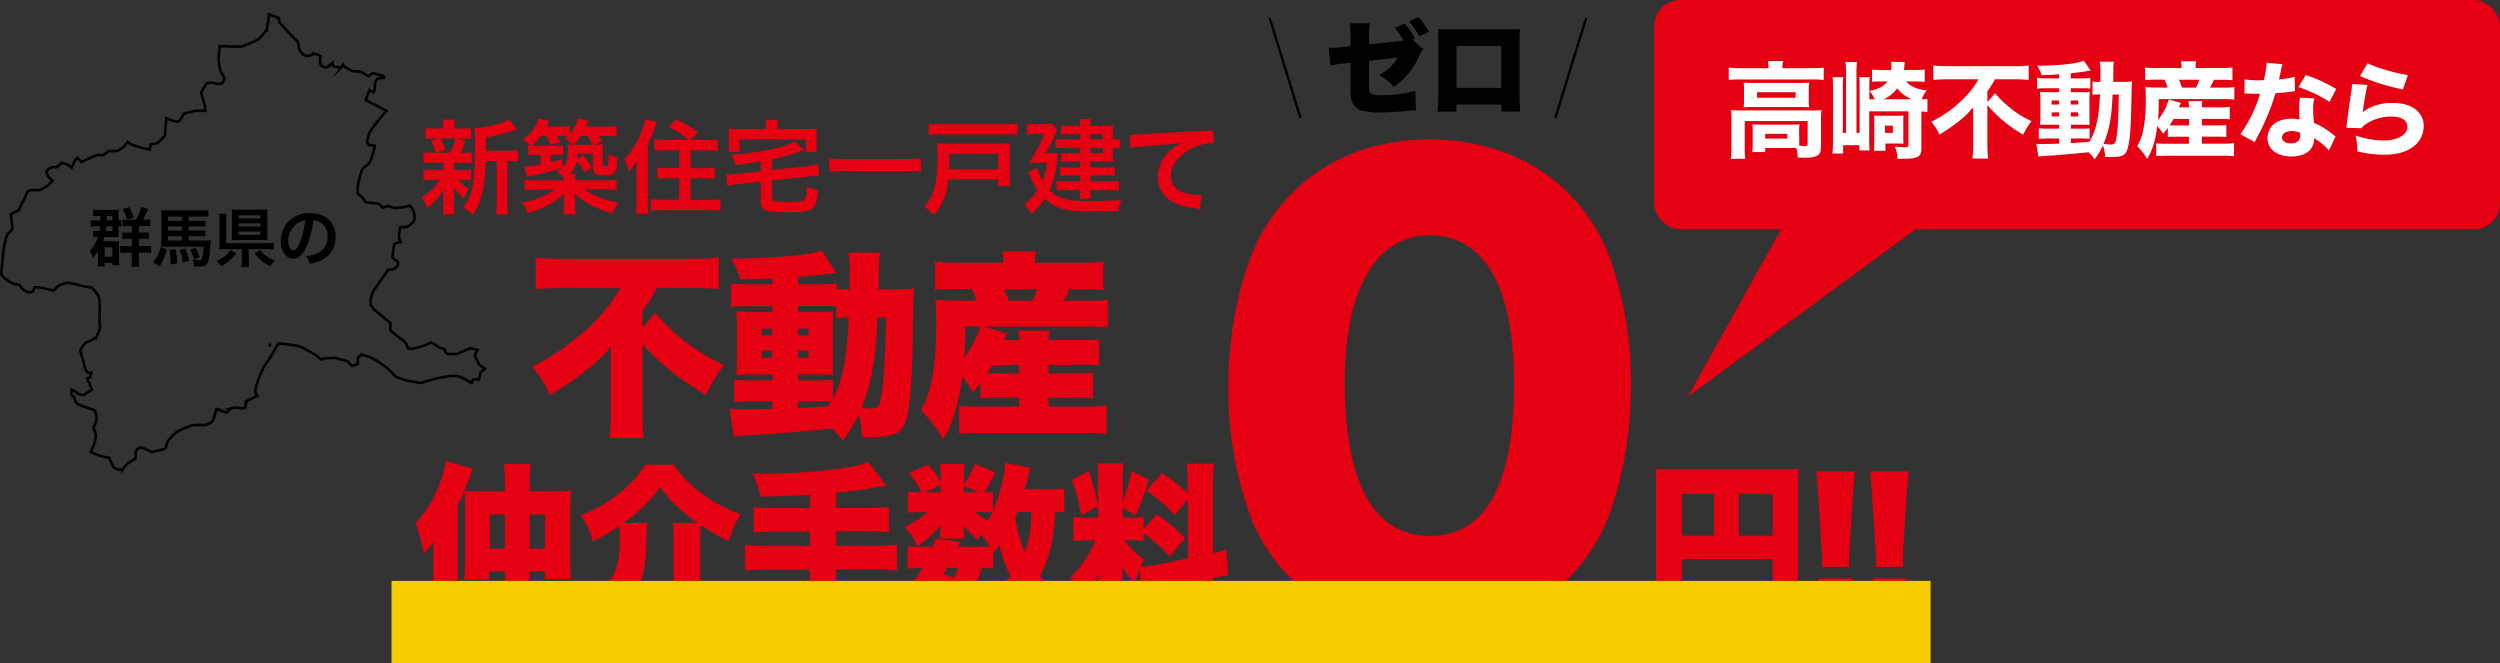<svg xmlns="http://www.w3.org/2000/svg" viewBox="0 0 956.88 253.9"><rect x="0" y="0" width="956.88" height="253.9" fill="#333333" stroke="none"/><defs><style>.cls-1{isolation:isolate;}.cls-2{fill:#e50012;}.cls-3{fill:#fff;}.cls-4{fill:none;stroke:#000;stroke-miterlimit:10;}.cls-5{fill:#f9cc00;mix-blend-mode:multiply;}</style></defs><title>资源 3</title><g class="cls-1"><g id="图层_2" data-name="图层 2"><g id="Design"><rect class="cls-2" x="633.11" width="323.77" height="87.79" rx="10"/><polygon class="cls-2" points="744.05 79.81 646.01 151.85 686.13 79.81 744.05 79.81"/><path class="cls-3" d="M676.91,25.74a16.19,16.19,0,0,0-.2-2.4h5.76a12.21,12.21,0,0,0-.24,2.4v.36h11.52a32.64,32.64,0,0,0,4.28-.24v4.76a31.62,31.62,0,0,0-4.24-.2H665.88a31.34,31.34,0,0,0-4.2.2V25.86a34.66,34.66,0,0,0,4.48.24h10.75Zm11.76,28.39c0,.44,0,.64,0,1.64,1.08.08,1.6.12,2.12.12.88,0,1.08-.16,1.08-.84V46.33H667.8v9.88a34.32,34.32,0,0,0,.2,4.56h-5.52a31.91,31.91,0,0,0,.24-4.56V45.77a35.87,35.87,0,0,0-.16-3.64c1.32.12,2.52.16,4.28.16h26.31a34,34,0,0,0,4-.16,32.63,32.63,0,0,0-.16,3.6v9.64c0,2.36-.2,3.2-1,3.88s-2.28,1.12-5,1.12c-.68,0-1.32,0-2.92-.08a10.69,10.69,0,0,0-.56-3.64c-.84,0-1.28,0-1.88,0h-10v1.56h-4.95a21.65,21.65,0,0,0,.16-3.24V50.05a20.89,20.89,0,0,0-.12-2.48c1,.08,1.76.12,3.23.12h11.64c1.56,0,2.2,0,3.16-.12a20.43,20.43,0,0,0-.12,2.48ZM667.52,34.42a18.88,18.88,0,0,0-.16-2.8c1.2.08,2.16.12,4,.12h17.39c1.68,0,2.52,0,3.72-.12a18.54,18.54,0,0,0-.16,2.8v3.83a17.48,17.48,0,0,0,.16,2.84c-1.12-.08-2.12-.12-3.88-.12H671.27c-1.63,0-2.67,0-3.91.12a19.12,19.12,0,0,0,.16-2.84Zm5,3h14.75V35.29H672.52Zm3.11,15.63h8.48v-1.8h-8.48Z"/><path class="cls-3" d="M732.49,26.82a30.92,30.92,0,0,0,4.2-.24v4.76c-1.52-.12-2.72-.16-4-.16h-3.08A7,7,0,0,0,731.85,33a13.33,13.33,0,0,0,5.6,1.56A11.62,11.62,0,0,0,735.57,38a15,15,0,0,0,2.16-.16v5c-.76-.08-1.16-.12-2.32-.16V56.69c0,3.32-1.24,4.08-6.88,4.08,0,0-1,0-2.28,0a11.85,11.85,0,0,0-1-4.68,30.88,30.88,0,0,0,3.68.24c1.28,0,1.52-.12,1.52-.88V42.61h-15V52.93c0,1.44,0,3.44.12,4.64h-3.88v-2h-6.23v3.2h-4.08c.12-1.36.2-2.88.2-5v-20c0-1.72,0-2.92-.16-4.24h4.12a25.68,25.68,0,0,0-.2,4.2V50.85h1.24V28.74a38.21,38.21,0,0,0-.2-5h4.39a35.81,35.81,0,0,0-.2,4.8V50.85h1.2V33.78c0-2.16,0-3-.12-4.24h4a36,36,0,0,0-.16,4.28V38h2.08a13.38,13.38,0,0,0-2-3.19c3.64-.8,5.44-1.76,6.84-3.64h-2.08c-1.36,0-2.4,0-3.8.16V26.62a41.39,41.39,0,0,0,4.16.2h3.16c0-.76.08-1.24.08-1.84a11.07,11.07,0,0,0-.08-1.32l5.2.08a6.78,6.78,0,0,0-.12,1.28,16.47,16.47,0,0,1-.2,1.8Zm-4,25.59a20.45,20.45,0,0,0,.08,2.6c-1.12-.08-1.48-.08-2.32-.08h-4.6v2.76h-4.4c.08-.8.12-2.16.12-3.08V47.09c0-1.36,0-2-.08-2.88a22.75,22.75,0,0,0,2.76.08h5.72a22.78,22.78,0,0,0,2.8-.08,27.17,27.17,0,0,0-.08,2.92ZM731.77,38a13.76,13.76,0,0,1-5.64-4.19,12.55,12.55,0,0,1-5.2,4.19ZM721.49,50.85h3V48.09h-3Z"/><path class="cls-3" d="M746,30.34c-1.8,0-4.16.08-6,.24V25.06a51.22,51.22,0,0,0,5.8.28h24.91a42.37,42.37,0,0,0,5.76-.28v5.52c-1.68-.16-3.84-.24-5.64-.24h-7.28a29.67,29.67,0,0,1-2.88,4.56v4.15l2.92-3.35a42.59,42.59,0,0,0,5.76,5.55,35.94,35.94,0,0,0,8.2,5.12,26.11,26.11,0,0,0-3.16,5.16,50.41,50.41,0,0,1-13.72-11.32V55.33a43,43,0,0,0,.28,5.36h-6a44.57,44.57,0,0,0,.28-5.4V44.37c0-1.12,0-1.48,0-3.32a35.93,35.93,0,0,1-5.72,5.56,63.61,63.61,0,0,1-7.19,4.88,18.34,18.34,0,0,0-3.16-4.88A45.3,45.3,0,0,0,752,37.29a31.32,31.32,0,0,0,5.27-6.95Z"/><path class="cls-3" d="M788.07,28.46c-2.8.2-3.84.24-6.64.32a17.75,17.75,0,0,0-1.6-3.64c8.28,0,15.24-.8,17.76-1.92l2.68,3.88a2.83,2.83,0,0,0-.56,0l-1.08.16a4.65,4.65,0,0,0-.64.12c-1.12.16-1.12.16-5.4.68V30h3.72a28.74,28.74,0,0,0,3.76-.16V33.9a17.34,17.34,0,0,0-2.72-.12h-4.76v1.48h4c1.88,0,2.36,0,3.28-.08a23.27,23.27,0,0,0-.12,3.47v5.56c0,2.68,0,2.68.08,3.6-.72-.08-1.6-.08-3.56-.08h-3.64v1.52h3.32c2,0,2.8,0,3.84-.12v4.08a10.39,10.39,0,0,0-2.56-.2h-4.6v1.76c2.2-.12,2.2-.12,7.08-.52,2.64-4.48,3.64-9,4.08-18.12a18.68,18.68,0,0,0-2.88.16V31.18a13.35,13.35,0,0,0,2.52.16h.48V28.86a25.71,25.71,0,0,0-.24-5.24h5.44a17.08,17.08,0,0,0-.24,3.44c0,.24,0,1.92,0,4.28h3.36a32.68,32.68,0,0,0,3.84-.16c-.16,1.6-.16,1.72-.28,7.67-.16,10.24-.6,15.48-1.56,18.36-.64,2.08-2.12,2.88-5.2,2.88-1.44,0-2.72,0-3.32,0a13.47,13.47,0,0,0-.8-4.4,26.57,26.57,0,0,1-3.2,5.28,15.4,15.4,0,0,0-2.32-2.68c-9.48.92-9.68.92-16.72,1.4-.68,0-1.4.12-2.48.24l-.8-4.88a22.57,22.57,0,0,0,2.52.08c.92,0,3.88-.08,6.24-.16V53h-4a37.55,37.55,0,0,0-3.8.16V49.09a32.68,32.68,0,0,0,3.84.16h3.92V47.73h-3.32c-2,0-2.84,0-4,.08a29.53,29.53,0,0,0,.16-3.76V38.81a29.14,29.14,0,0,0-.16-3.67c1.16.08,2.24.12,4,.12h3.32V33.78h-4.64a33.69,33.69,0,0,0-3.8.16V29.78a25.25,25.25,0,0,0,3.8.2h4.64Zm-2.8,10V40h2.8V38.45Zm0,4.56v1.52h2.8V43Zm7.32-3h2.84V38.45h-2.84Zm0,4.56h2.84V43h-2.84Zm16-8.4c-.32,8.8-1.28,13.8-3.48,18.88a22,22,0,0,0,2.72.24c1.64,0,2-.52,2.4-3.88.44-3.12.52-4.72.76-15.24Z"/><path class="cls-3" d="M829.73,48.93c-.56.76-.88,1.2-1.76,2.24a27.19,27.19,0,0,0-2.28-2.92c-.76,5.76-1.84,9.32-3.88,12.56a23.8,23.8,0,0,0-3.8-4.88,18.76,18.76,0,0,0,2.2-5.56,57.78,57.78,0,0,0,1.08-12.64c0-1.75,0-3-.16-4.43a42.25,42.25,0,0,0,4.52.2h4a16.42,16.42,0,0,0-1.2-3h-3.24a33.63,33.63,0,0,0-4.16.16V25.82a32.3,32.3,0,0,0,4.56.24H835a13,13,0,0,0-.2-2.6h5.8a12.24,12.24,0,0,0-.24,2.6h9.43a34.67,34.67,0,0,0,4.68-.24V30.7a37.64,37.64,0,0,0-4.32-.16H847.4c-.88,1.84-1,2-1.48,3h4.92a31.05,31.05,0,0,0,4.36-.2v4.79a32.84,32.84,0,0,0-4.36-.2H826.25a70.62,70.62,0,0,1-.28,8,22.26,22.26,0,0,0,4.12-7.88l4.64,1.36c-.36.8-.36.8-.72,1.68h3.8a11.61,11.61,0,0,0-.2-2.4h5.32a14.47,14.47,0,0,0-.16,2.4h6.91a21.66,21.66,0,0,0,3.76-.2v4.76a33.13,33.13,0,0,0-3.8-.12h-6.87V48h5.79a25,25,0,0,0,3.56-.16v4.6a30.08,30.08,0,0,0-3.56-.12h-5.79V55h8.51a32.49,32.49,0,0,0,3.8-.2v5a38.83,38.83,0,0,0-3.92-.2H829.21a34.75,34.75,0,0,0-3.92.2V54.85a32.36,32.36,0,0,0,3.8.16h8.72V52.33h-4.4c-1.44,0-2.44,0-3.68.12Zm2.2-3.4a25.62,25.62,0,0,1-1.52,2.4,28.86,28.86,0,0,0,3,.08h4.44V45.53Zm8.56-12a18.7,18.7,0,0,0,1.32-3H834a28.5,28.5,0,0,1,1.16,3Z"/><path class="cls-3" d="M873.64,24.58a12,12,0,0,0-.56,2.16c-.08.36-.28,1.24-.56,2.64-.16.6-.16.6-.24,1a28.45,28.45,0,0,0,6-1l.12,5.52a9.55,9.55,0,0,0-1.24.16c-1.4.2-3,.36-6.24.64a79.89,79.89,0,0,1-4.36,11.59c-.92,2-1.28,2.68-2.8,5.56-.52,1-.52,1-.76,1.52l-5.48-3a53.17,53.17,0,0,0,7.52-15.48c-1.2,0-1.2,0-2.16,0h-.48c-.44,0-.44,0-1.8-.08h-1.52V30.34a29.81,29.81,0,0,0,5.6.4c.24,0,1,0,1.76-.08A32,32,0,0,0,867.56,24Zm17.76,33a23.66,23.66,0,0,0-5.68-4.68,6.39,6.39,0,0,1-1.36,4.28c-1.4,1.72-4.12,2.72-7.4,2.72-5.48,0-9.08-2.84-9.08-7.12A7.11,7.11,0,0,1,873,46.05a11.85,11.85,0,0,1,4.28-.6,17.26,17.26,0,0,1,2.92.24,36.44,36.44,0,0,1-.2-3.88,25,25,0,0,1,.32-4.43l5.56.27a12.13,12.13,0,0,0-.52,4,38.54,38.54,0,0,0,.36,5.4,27.47,27.47,0,0,1,6,3.48c.51.36.88.64,1.55,1.2l.68.52Zm-14.28-7.4c-2.2,0-3.68,1-3.68,2.36s1.24,2.32,3.36,2.32c2.4,0,3.56-1,3.56-3a6.06,6.06,0,0,0-.08-1.12A8.47,8.47,0,0,0,877.12,50.17ZM891.64,39a52.2,52.2,0,0,0-11.92-5.67l2.84-4.64a61.47,61.47,0,0,1,11.63,5.36Z"/><path class="cls-3" d="M906.16,32.5c-.44,1.56-1.36,6.75-1.84,10.39A18.64,18.64,0,0,1,916,39.41c7.12,0,11.68,3.48,11.68,8.88a9.83,9.83,0,0,1-4.32,8.08c-2.84,2-6.28,2.84-10.92,2.84a41.43,41.43,0,0,1-10.16-1.28,23.65,23.65,0,0,0-.72-6.08,34.21,34.21,0,0,0,10.52,1.92c5.6,0,9.36-2.12,9.36-5.28,0-2.44-2.28-3.88-6.12-3.88a17.82,17.82,0,0,0-9.48,2.68,7.68,7.68,0,0,0-2,1.8l-5.8-.2c.08-.52.08-.56.16-1.08.36-3,1-8,1.84-13.27.12-1,.16-1.48.24-2.4Zm0-8.32C909,25.74,917,28.06,921.64,28.7l-1.92,5.52a77.46,77.46,0,0,1-16.4-5.12Z"/><path class="cls-4" d="M183.55,139.67l-1.87-3.43,1.09-2.33-2.8-.63-2.33,1-2.81,1.19a20.48,20.48,0,0,1-3.27,0c-1.24-.15-1.55-2-1.55-2h-.94a17.6,17.6,0,0,1-2.33-1.4,6.34,6.34,0,0,0-1.87-.94l-2.33,1.09-.86.25-3.5,1h-1.87a8.25,8.25,0,0,1-.78-1.87,7.3,7.3,0,0,0-1.91-1.81,48.18,48.18,0,0,1-4.16-3.33,17.19,17.19,0,0,1,0-2.8l-6.38-5.29-.1-.14-1.15-1.57v-1.87l.47-1.71.47-1.4c.15-.47,5.91-8.56,5.91-8.56h1.56c.62,0,1.71-1.09,2-1.56s0-1.4,0-1.4l-2-1.56.15-1.71a18.67,18.67,0,0,1,.47-3.11c.31-.94,2.49-1.09,2.49-1.09a8.06,8.06,0,0,1-.62-1.87,11.35,11.35,0,0,1,.24-2.7c.12-.67.23-1.19.23-1.19h2.49a11.52,11.52,0,0,0,2.64-2.18c.63-.93.31-2.8,0-3.74a10.79,10.79,0,0,0-1.4-2.33,24.86,24.86,0,0,1-2.49.62c-.93.16-3.58.31-3.58.31l-2.18-.78-2.18.63L145,78l-5-.63-1.09-1.55-1.81-1.67-.22-.2V72.11a32.05,32.05,0,0,1,1.4-6.38c.94-2.34,1.25-1.25,2.81-3.11s2.33-6.85,2.33-6.85l-2.18-.31-.78-1.09s.3-1.36.76-3l0-.09c.47-1.71,6.69-8.87,6.69-8.87L140,38.33l1.4-3.89,1.55.94.47-1.25.16-2.64.93-1.4,2.49-.32a1.29,1.29,0,0,0-1.09-.93,29.61,29.61,0,0,1-3.11-.93l-1.71,1.24-3-1.71L135,27.28l-1.71-.93c-1.71-.93-2-1.56-2-1.56l-.62.94a17.81,17.81,0,0,1-2.49-.16c-.78-.15-.94-1.56-.94-1.56l-1.71,1.56a2.18,2.18,0,0,1-2.33-.31c-1.25-.93-.47-3.74-.47-3.74l-1.25-.62-1.71-.31a2.92,2.92,0,0,1-4.5-.61,7.52,7.52,0,0,1-.64-.95c-.62-1.09,0-2.8-1.24-3.73S107,8.6,107,8.6l-.31-1.71-3.74-1.4-.16,1.71-.62,4.05a30.49,30.49,0,0,1-3,3.58c-.93.78-5.13,2.34-6.07,2.8s-9,0-9,0l-.47,4.83a25.49,25.49,0,0,0,.78,4.67A25.17,25.17,0,0,0,86,29.93l-.77,1.75a3.37,3.37,0,0,1-2.81.27C81.13,31.33,79,32,79,32l-2,3.43s.46,1.55,1.09,3.89a8.24,8.24,0,0,1,.46,3.11h-4l-4.21,1.09a10.31,10.31,0,0,1-1.86,2.8c-.94.78-4.83-1.09-4.83-1.09s-.47,5.92-.47,6.39-1.55,1.71-2.33,2.64-2.49.78-3,.94c-.14,0-.24.25-.31.52a7.23,7.23,0,0,0-.16,1.5l-2.49-.47s-4-1.24-4.51-1.4a8,8,0,0,1-1.56-1.09s-1.24,2-1.71,2.18a18.41,18.41,0,0,0-2.18,1.4H41.59L39.26,59.5a5.81,5.81,0,0,0-2.49,0A54.82,54.82,0,0,0,31.16,62l-1.55-1.55a5.32,5.32,0,0,0-1.4,1.87,16,16,0,0,1-.78,1.86L26,63.08l-2.34-.77-2,1.71H20c-.78,0-2.18,1.4-2.18,1.4a4,4,0,0,0,.93,2.49,11.53,11.53,0,0,0,1.4,1.24L19,70.33,18.4,71l-1.73,1-1.38.76h-3a2.45,2.45,0,0,0-1.87.78s-1.24,3-1.87,4a22.6,22.6,0,0,0-1.24,2.8L4.24,81.92a18.5,18.5,0,0,0,.31,3.42,6.68,6.68,0,0,1,0,2.65L2.83,89.7A33.45,33.45,0,0,0,1.43,95C1.28,96.7.5,103.86.5,104.8s2.49,2.64,3.89,3.42A7.26,7.26,0,0,0,7.5,109a4.55,4.55,0,0,0,2,2.18,3.13,3.13,0,0,0,3,.47l.77-1.71a14.85,14.85,0,0,1,3.89.46,17.91,17.91,0,0,0,3.43.78l.78-.78,1.09-1.09,2.95-1.09a20.7,20.7,0,0,1,4.36.78,39.26,39.26,0,0,0,5.3,1.09s.39.37.9.93c.24.27.51.59.78.94a8.39,8.39,0,0,1,1,1.56c.78,1.71.31,9.8.31,9.8l.31,2s-.69,2.07-1.21,3.15a2.57,2.57,0,0,1-.34.58A15.33,15.33,0,0,1,33.19,131c-.94.31-2.49,3.11-2.49,3.11s.93,3.11,1.71,6.23,2.49,2.33,2.49,2.33l-.31,1.71-.83.32-.42.15,1.87,4.28-3.27,2.1s-2.18-.31-2.64-.93a5.79,5.79,0,0,0-2-1.17V151l1.09,1.09a5.41,5.41,0,0,0,1.09,2.33c.78.78,6.54,2.49,6.54,2.49a4.38,4.38,0,0,1,.8,1.66,5.08,5.08,0,0,1,.13,1.61,6.91,6.91,0,0,1-1.24,3.43,8.51,8.51,0,0,1,.93,3.58c0,1.86-1.87,5.76-1.87,5.76s1.09.46,2.81,1.24a14.21,14.21,0,0,0,4.2.93,34,34,0,0,0,1.55,3.43c.78,1.4,3.58,1.24,3.58,1.24a12.14,12.14,0,0,1,1.72-2.18c.62-.46,3.27-2.17,3.27-2.17V173s.77-1.72,1.86-1.72S58.09,173,58.09,173l5.18-1.22.11,0a18.47,18.47,0,0,1,.94-3,15.82,15.82,0,0,1,3.11-3.27c.78-.62,5-2.64,6.85-2.8a29.29,29.29,0,0,1,3.89,0,9.4,9.4,0,0,0,2.8-1.09,4.73,4.73,0,0,0,1.09-2.33l.78-2.8.62.24L86.73,158l1.71-1.73a5.76,5.76,0,0,1,2.81-.14,5.56,5.56,0,0,0,2.57,0s.23-2.17,1-2.8a22.46,22.46,0,0,1,3.73-1.71l-.93-1.56a34,34,0,0,1,.78-3.42c.15-.16,2.18-6.07,3.11-7a37.34,37.34,0,0,0,2.77-4.28c.91-1.53,1.75-3,2.07-3.57l.14-.25h1.56s2.6.3,4.68.66c.51.09,1,.18,1.39.28,2,.46,3.89,2,5.13,2.49a19.42,19.42,0,0,1,3.74,2.64l1.24-.47,4-.15,1.2.32,3.47.92,1.87,1.87,2.18-.78v-2.18l1.4-1.4,3.73,1.09s.88.53,2,1.24a37.81,37.81,0,0,1,4.69,3.28c.33.33.67.68,1,1,.9.94,1.65,1.78,1.65,1.78l3.74,1.4,5.76,1.09.53-.16,4.76-1.4a52.84,52.84,0,0,1,7.47-1.24,4.42,4.42,0,0,1,1.79.26,9,9,0,0,1,1,.36,31.57,31.57,0,0,1,4.05,2.18l.47-1.4h2.33l.63-2.65,1.71-1.4Zm-80.09-8.18-.15.42-.31.81Z"/><path class="cls-2" d="M165.81,213.65c0-1.21,0-2.29.13-6.37a36.35,36.35,0,0,1-3.69,4.65A70.23,70.23,0,0,0,159,200.22a43.41,43.41,0,0,0,9.42-15.47,40.9,40.9,0,0,0,2.23-8.28l10.19,2.87c-.45,1.27-.45,1.33-1.21,3.56a103.32,103.32,0,0,1-4.4,10.5v36.48a68.06,68.06,0,0,0,.38,7.32H165.43a54.94,54.94,0,0,0,.38-7.32Zm27.44-27.88a53.13,53.13,0,0,0-.38-8.15h10.25a53.87,53.87,0,0,0-.39,8.15v2.29h9.87a42.67,42.67,0,0,0,6-.32,42.26,42.26,0,0,0-.32,6.17v19.87a48.67,48.67,0,0,0,.38,7.83H208.59v-2.87h-5.86v10.19a55.75,55.75,0,0,0,.39,8.27H192.87a55.55,55.55,0,0,0,.38-8.27V218.74h-6v3h-9.54a70.16,70.16,0,0,0,.31-8V193.47a45.68,45.68,0,0,0-.25-5.67,47.4,47.4,0,0,0,6.05.26h9.42Zm-5.79,11.14V210h5.79V196.91ZM208.59,210V196.91h-5.86V210Z"/><path class="cls-2" d="M247.74,200.15a41.52,41.52,0,0,0-.26,4.59c-.13,10.24-.89,15.08-3.12,19.67-2.67,5.53-7,9.67-14.07,13.37a28.18,28.18,0,0,0-6.81-8.66c10.7-4.84,13.75-9.93,13.75-23.11,0-2.1-.06-3.38-.12-4.78a71.41,71.41,0,0,1-10.32,6,25,25,0,0,0-4.64-10,52.89,52.89,0,0,0,14.13-7.83,41.81,41.81,0,0,0,10.63-11.52h11a41.19,41.19,0,0,0,11.33,11.46,54,54,0,0,0,14.33,7.45,33.09,33.09,0,0,0-4.52,10.31A60.75,60.75,0,0,1,268.23,201a61,61,0,0,0-.25,6.69v20.56a67.7,67.7,0,0,0,.45,8.47H257.35a65.15,65.15,0,0,0,.44-8.34V207.6a59.74,59.74,0,0,0-.38-7.45H267c-6.87-4.9-10.31-8.21-14.32-13.62a59.55,59.55,0,0,1-14,13.62Z"/><path class="cls-2" d="M309.94,189.39c-5.54.39-10.63.58-18.91.7a36.82,36.82,0,0,0-3-8.84h4.26A199.73,199.73,0,0,0,323.63,179a41.88,41.88,0,0,0,8.78-2.17l6.81,9a179.37,179.37,0,0,1-19.16,2.74v5.86h11.08a79.06,79.06,0,0,0,9.1-.39v9.68c-2.48-.19-5.16-.32-9-.32H320.06v5.48h14.39a78.94,78.94,0,0,0,8.91-.38v9.8a78,78,0,0,0-8.91-.38H320.06v10.18c0,3.5-.89,5.54-2.74,6.62a19.66,19.66,0,0,1-7.7,1.47h-.95c-.07,0-.77-.07-1.53-.07-1.66,0-2,0-7.07-.31a25.49,25.49,0,0,0-2.67-9.43,98.39,98.39,0,0,0,10.18.7c1.79,0,2.36-.44,2.36-2V218H294a78.39,78.39,0,0,0-8.85.38v-9.8a78.47,78.47,0,0,0,8.85.38h16v-5.48H297.53c-3.44,0-6.43.13-9.11.32V194.1a78.54,78.54,0,0,0,9.11.39h12.41Z"/><path class="cls-2" d="M407.36,196.14c-1.27-.13-1.66-.13-3.44-.19-.51,10.5-2.29,17.76-5.92,24.51a30.08,30.08,0,0,0,10.12,7.89,43.54,43.54,0,0,0-5.15,9.49,42.64,42.64,0,0,1-10.76-9.36A43.86,43.86,0,0,1,379.73,238a32.43,32.43,0,0,0-3.82-6.12l-2.48,4a50.8,50.8,0,0,0-6.75-4.46c-4.27,3.44-8.4,5.28-15,6.56a26,26,0,0,0-4.59-8.22A27.87,27.87,0,0,0,358,227.08a94,94,0,0,0-9.1-3.5A62.79,62.79,0,0,0,353,217.4a34,34,0,0,0-5.6.32v-8.78a31.55,31.55,0,0,0,5.41.32h4.14c.51-1.21.64-1.66,1.21-3.12l9.42,1.27a15.05,15.05,0,0,0-.89,1.85h8.53a30.44,30.44,0,0,0,3.5-.13,22.46,22.46,0,0,0-3.25-4.65,23.76,23.76,0,0,0-1,2.17c-3.12-2.3-4.14-3.38-5.67-5.8.06.77.13,1.85.13,2.17v1.14a17.79,17.79,0,0,0,.13,2h-9.3a3.57,3.57,0,0,1,.06-.7l.07-1.09v-1c0-.45.06-1.34.13-2.42a32.26,32.26,0,0,1-8.92,8,24.8,24.8,0,0,0-5-7.26A27.64,27.64,0,0,0,354.9,196h-1.84a46.3,46.3,0,0,0-5.61.26v-8.09a38.49,38.49,0,0,0,5.29.26,32.69,32.69,0,0,0-4.9-7.32l7.38-3.31a42.14,42.14,0,0,1,4.78,6.62v-2.61a22,22,0,0,0-.32-4.2h9.55a17.39,17.39,0,0,0-.26,4.13v3.63a35.51,35.51,0,0,0,4.14-7.83l7.83,3.31a79.2,79.2,0,0,1-4.14,7.58,28.32,28.32,0,0,0,3.25-.13v7.39c2.42-5.61,4.65-14.2,4.65-18.53l9.67,1.85a6.56,6.56,0,0,0-.38,1.46c0,.06-.13.51-.25,1.15a6.13,6.13,0,0,0-.39,1.53c-.44,1.84-.57,2.29-1.08,4.13h9a33.43,33.43,0,0,0,6.05-.32ZM360,185.64l-5.86,2.8H360Zm2.48,31.76c-.57,1-.77,1.28-1.4,2.3,1.84.63,2.48.82,3.88,1.4a12.76,12.76,0,0,0,1.72-3.7Zm12-29L369,186v2.48Zm5.67,29.22c-1.21-.13-2.17-.19-4.27-.26a26.12,26.12,0,0,1-3,7,45.18,45.18,0,0,1,5.66,3,34,34,0,0,0,8.28-6.88,42.32,42.32,0,0,1-4.2-11.77c-.83,1.08-1.08,1.33-2.48,2.92ZM373.36,196a17.52,17.52,0,0,0,4.78,3.25c.63-1.14,1-1.78,1.65-3.12-.82-.06-1.78-.13-3.62-.13Zm16.05-.06c-.32.83-.45,1.08-.83,1.91a46.13,46.13,0,0,0,3.69,13.37c1.66-4.65,2.29-8.72,2.55-15.28Z"/><path class="cls-2" d="M436.06,218c-.7,1.91-1,2.93-1.72,5.28A28.77,28.77,0,0,1,429.5,217c.19,2.74.19,2.93.19,5v9.16a38.32,38.32,0,0,0,.32,6.18H420a46,46,0,0,0,.38-6.43v-5.73c0-2.29,0-3.69.12-5.22-2.61,5.41-3.94,7.51-6.62,10.44a42,42,0,0,0-4.13-9.61,38.51,38.51,0,0,0,9.48-13.94h-2.42a37,37,0,0,0-6,.31V197.8a33.11,33.11,0,0,0,5.92.32h3.56V183a44.27,44.27,0,0,0-.25-5.67H430a39.49,39.49,0,0,0-.26,5.6v9.23a71.33,71.33,0,0,0,3.25-11.84l6.62,3.19a72.21,72.21,0,0,1-5,13.81l-4.9-2.93v3.7h3a23.73,23.73,0,0,0,5-.32v4.71l5.09-5.6a68.11,68.11,0,0,1,10.82,9l-5.85,7.19a68.78,68.78,0,0,0-10.06-9v3.05a29.73,29.73,0,0,0-5.22-.31h-2.1a32.65,32.65,0,0,0,7.45,7.32c-.64,1.4-.83,1.84-1.28,2.86a48.39,48.39,0,0,0,5.8-.76l12.28-2.55V191.05l-5,6.11a67.83,67.83,0,0,0-10.89-9.42l6-6.69a65.43,65.43,0,0,1,9.8,7.77v-3.37a51.23,51.23,0,0,0-.38-8h10.5a52.51,52.51,0,0,0-.38,8v26.29a45.9,45.9,0,0,0,5.16-1.4l.64,9.93c-1.47.19-3.12.44-5.8,1v8a54.2,54.2,0,0,0,.38,8.09H454.2a53.75,53.75,0,0,0,.38-8.15v-5.92l-11.39,2.36a55.43,55.43,0,0,0-6.18,1.46ZM416.7,180.29a88.2,88.2,0,0,1,3.57,13.62l-6.56,3.31a64.22,64.22,0,0,0-3.44-13.56Z"/><path class="cls-2" d="M494.49,221.84a68.29,68.29,0,0,1-15.87-24.13,144.26,144.26,0,0,1-8.48-49.78c0-22.83,5.44-46.52,13.7-60.22,13.26-22.17,35.87-34.34,63.26-34.34,21.08,0,39.56,7.17,52.82,20.21a68.47,68.47,0,0,1,15.87,24.13,144.46,144.46,0,0,1,8.48,50c0,22.83-5.43,46.74-13.69,60.44-13.05,21.74-35.87,33.91-63.48,33.91C525.79,242.06,507.75,235.1,494.49,221.84Zm20.22-75.65c0,38.91,11.08,58.91,32.6,58.91,21.31,0,32.18-19.56,32.18-58.26,0-37.17-11.31-56.74-32.39-56.74C526.66,90.1,514.71,110.76,514.71,146.19Z"/><path class="cls-2" d="M643.73,228.67a57.74,57.74,0,0,0,.32,8H633.42a62.44,62.44,0,0,0,.44-8.34V186a62,62,0,0,0-.25-6.56c2.36.19,4.2.26,8.34.26h38.58a74.49,74.49,0,0,0,8-.26,59.1,59.1,0,0,0-.32,8v41.13c0,3.69-1.53,6.11-4.39,6.94a27.21,27.21,0,0,1-7.13.63c-1.72,0-4.33-.06-7.32-.12a32,32,0,0,0-2.93-9.43c4.2.39,7.06.58,9,.58,2.49,0,3-.26,3-1.4V214h-34.7ZM656,189H643.73v16H656Zm22.48,16V189H665.57v16Z"/><path class="cls-2" d="M697.28,217a30.42,30.42,0,0,0,.12-3.31c0-.7,0-.7-.25-4.52L695.88,189c-.19-3.18-.51-6.62-.77-8.59H710c-.32,2.48-.51,5.15-.77,8.59l-1.27,20.18c-.13,2.55-.19,4-.19,5,0,.7,0,1.27.12,2.8Zm-1.09,16.36v-12H709v12Z"/><path class="cls-2" d="M717.89,217a28.1,28.1,0,0,0,.13-3.31c0-.7,0-.7-.25-4.52L716.49,189c-.19-3.18-.51-6.62-.76-8.59h14.83c-.32,2.48-.51,5.15-.76,8.59l-1.27,20.18c-.13,2.55-.2,4-.2,5a27.25,27.25,0,0,0,.13,2.8Zm-1.08,16.36v-12h12.8v12Z"/><path class="cls-2" d="M217.43,110.19c-3.73,0-8.45.15-12.4.46V98.55a117.42,117.42,0,0,0,12,.53h46.18a96.4,96.4,0,0,0,11.94-.53v12.1c-3.95-.31-7.91-.46-11.56-.46H251.43a59.52,59.52,0,0,1-5.55,8.83v6.46l4.79-5.78a75.58,75.58,0,0,0,26.4,20,60.58,60.58,0,0,0-6.84,11.49c-10.27-6.09-17.43-11.79-24.35-19.48v25a93.4,93.4,0,0,0,.53,10.95H233.25a94.31,94.31,0,0,0,.53-10.95v-24a57.11,57.11,0,0,1-10.65,10,100.41,100.41,0,0,1-12.78,8.45,36.57,36.57,0,0,0-6.77-10.88,76.13,76.13,0,0,0,15.52-9.74c8.52-6.7,13.54-12.25,18.34-20.24Z"/><path class="cls-2" d="M342.45,110.72a63.87,63.87,0,0,0,7.45-.3c-.3,3.35-.3,3.35-.45,15.06-.31,22.52-1.37,33.78-3.58,37.59-1.9,3.35-4.72,4.18-13.62,4.18-.53,0-1.37,0-2.36-.07a34.48,34.48,0,0,0-1.29-8.45,55,55,0,0,1-6.09,10,38.75,38.75,0,0,0-4-4.72c-15.37,1.52-17.57,1.67-32.64,2.66-1.37.08-2.81.23-5,.46l-1.67-10.65c1.67.15,2.66.15,6.31.15,3.12,0,5.25,0,10.12-.15v-2.89h-7.3c-2.67,0-4.95.07-7.38.23v-8.52a65.28,65.28,0,0,0,7.45.3h7.23v-2.28h-6.09c-3.72,0-5.4,0-7.76.15a57.8,57.8,0,0,0,.31-7.23v-10a57.48,57.48,0,0,0-.31-7.08c2.29.16,4.26.23,7.76.23h6.09v-2.2h-8.44a65.71,65.71,0,0,0-7.38.3v-9a64.58,64.58,0,0,0,7.38.31h8.44v-2.21c-5.7.23-9.81.3-12.25.38a38.28,38.28,0,0,0-3.5-8c16.82-.15,30-1.29,34.54-3.12l5.71,8.6c-.38.08-.53.08-1.07.15l-1.14.08a20.2,20.2,0,0,0-2.36.3c-2.51.31-3.42.38-10,1v2.82h7.3a55.32,55.32,0,0,0,7.31-.31v2.06a27.14,27.14,0,0,0,4,.22h1v-7.15a31.35,31.35,0,0,0-.46-6.92h12.1c-.38,2.13-.38,2.13-.53,14.07Zm-50.9,15.07v2.59h4v-2.59Zm0,8.37v2.74h4v-2.74Zm27.24,18.49c3.72-7,5.32-15.3,6.08-31.12a42.94,42.94,0,0,0-4.79.23v-4.42a22.86,22.86,0,0,0-4.79-.22h-9.82v2.2h7.46a58.38,58.38,0,0,0,6.08-.15,47.4,47.4,0,0,0-.22,6.62v11c0,2.82.07,4.8.15,6.62-1.9-.07-2.74-.07-6.62-.07h-6.85v2.28h5.94c3.88,0,5.32-.08,7.38-.23Zm-13.32-24.27h4v-2.59h-4Zm0,8.52h4v-2.74h-4Zm0,19.24c5.48-.22,5.48-.22,11.57-.68.45-.76.6-.91,1.06-1.67a21.65,21.65,0,0,0-3.65-.23h-9Zm30.43-34.61c-.61,15.37-2.43,25.56-6.16,34.54a22.71,22.71,0,0,0,3.35.3c3.12,0,3.73-.91,4.49-6.69.76-5.56,1.06-10.43,1.59-28.15Z"/><path class="cls-2" d="M375.23,146.71c-1,1.29-1.44,1.83-2.81,3.5a37.06,37.06,0,0,0-4.11-5.93c-1.45,10.65-3.73,18-7.38,23.89-3.2-5.41-4.64-7.31-8.45-11.11a35.93,35.93,0,0,0,3.73-9.82c1.45-5.93,2.13-13.69,2.13-23.51a79.94,79.94,0,0,0-.38-9c3.27.23,5.63.3,8.6.3h7.15a24.39,24.39,0,0,0-1.75-4.41H366a64.23,64.23,0,0,0-8.14.3v-10.8a69.09,69.09,0,0,0,9.05.46h17.12a24.69,24.69,0,0,0-.38-4.34h12.86a23.42,23.42,0,0,0-.38,4.34h17a71.7,71.7,0,0,0,9.2-.46V111a71.14,71.14,0,0,0-8.37-.3h-4.64a28.35,28.35,0,0,1-2.2,4.41h8.75a74.19,74.19,0,0,0,8.14-.3v10.57a65.11,65.11,0,0,0-8.14-.38H376.45l9,2.59-1.07,2.59h5.71a21,21,0,0,0-.38-3.66h11.94a36.15,36.15,0,0,0-.3,3.66h12.32a50,50,0,0,0,7-.31v10a61.67,61.67,0,0,0-7.15-.22H401.33v3.27h10.35a45,45,0,0,0,6.69-.31v9.82a54.68,54.68,0,0,0-6.69-.23H401.33v3.42h14.83a67.25,67.25,0,0,0,7.38-.38v10.88c-2.51-.23-4.71-.38-7.68-.38H374.7c-2.59,0-4.64.08-7.61.31V155.31a62.08,62.08,0,0,0,7.31.3h15.67v-3.42h-7.84c-2.74,0-4.64.07-7,.23ZM369.38,125c.07,1.07.07,1.83.07,2.44,0,3.34-.07,6-.38,9.43a49,49,0,0,0,4.26-7.15,35.23,35.23,0,0,0,1.83-4.72Zm10.42,14.69c-.76,1.36-1.14,1.9-1.9,3.19,1.82.08,2.58.08,4.26.08h7.91v-3.27Zm15.37-24.58a33.53,33.53,0,0,0,1.82-4.41H384.44c.61,1.44,1,2.43,1.67,4.41Z"/><path class="cls-2" d="M165.63,62.3a30.62,30.62,0,0,0-3.56.15V58.27a22.1,22.1,0,0,0,3.64.19h.94a16.34,16.34,0,0,0-1.72-4.61l3.44-.86h-1.84a30,30,0,0,0-3.67.15V49a23.26,23.26,0,0,0,3.75.19h3v-.59a15.63,15.63,0,0,0-.19-2.85h4.73a14.91,14.91,0,0,0-.19,2.85v.59h2.66a22.4,22.4,0,0,0,3.64-.19v4.18a30.69,30.69,0,0,0-3.68-.15h-1.61l3.33.93c-.24.51-.24.51-.59,1.37a7.94,7.94,0,0,0-.66,1.45,14.46,14.46,0,0,1-.86,1.72h.78a22.45,22.45,0,0,0,3.6-.19v4.18a31.85,31.85,0,0,0-3.6-.15h-3.17v2.77h3a21.22,21.22,0,0,0,3.56-.19V69a28,28,0,0,0-3.56-.16h-1.44a17.11,17.11,0,0,0,4,3.44A23.13,23.13,0,0,0,177.49,76a19.72,19.72,0,0,1-3.84-4.23c0,.51,0,.51.08,1.53,0,.12,0,1.33,0,1.53v3.91A19.51,19.51,0,0,0,174,82h-4.49a24.24,24.24,0,0,0,.19-3.1V75c0-.74,0-1.76.12-2.66a19.57,19.57,0,0,1-6.46,7.24,14.47,14.47,0,0,0-2-4,20.13,20.13,0,0,0,6.84-6.73h-2.54a21.46,21.46,0,0,0-3.56.2V64.88a21.3,21.3,0,0,0,3.64.19h3.95V62.3Zm3-9.31a17.36,17.36,0,0,1,1.68,4.53l-3.48.94h5.36A22.2,22.2,0,0,0,174.4,53Zm26.13,4.73a18.94,18.94,0,0,0,3.56-.24v4.35a21.79,21.79,0,0,0-3.13-.16h-1V77.44a26.35,26.35,0,0,0,.24,4.61h-4.58a27.35,27.35,0,0,0,.23-4.61V61.67h-4.18a51.05,51.05,0,0,1-1.45,12.64A23.88,23.88,0,0,1,181,82.17a18,18,0,0,0-3.88-2.58c3.72-4.54,4.7-9.66,4.7-24.49A46.85,46.85,0,0,0,181.6,49c4.42-.11,11.18-1.83,13.18-3.32L198,49.46c-.43.12-.59.2-1.29.43A52.75,52.75,0,0,1,186,52.55v5.17Z"/><path class="cls-2" d="M227.73,55.41a22.62,22.62,0,0,0,3.09-.16,29.64,29.64,0,0,0-.15,3.6v4c0,.63.11.71.9.71s.93-.08,1.09-.39a16.49,16.49,0,0,0,.27-3.25l0-.43a3.7,3.7,0,0,1,0-.59,15.51,15.51,0,0,0,3.37,1.45c-.16,5.91-.74,6.73-4.77,6.73A7.88,7.88,0,0,1,228,66.6c-.83-.43-1.06-1-1.06-2.35V58.81H221a15.71,15.71,0,0,1-.16,2.2l2.27-1.61A40.37,40.37,0,0,1,226.6,64l-2.78,2.07a19.83,19.83,0,0,0-3-4.5,9.35,9.35,0,0,1-2.66,5h2.11a13.09,13.09,0,0,0-.16,2.43h11.19a36.8,36.8,0,0,0,4.7-.24v4a39.73,39.73,0,0,0-4.7-.23h-7.74a32.31,32.31,0,0,0,13.18,5,16,16,0,0,0-2.27,4.15C228,79.86,223.51,77.48,220,74.11c0,.55.07,1.41.11,2.51v1.91a15.4,15.4,0,0,0,.24,3.52h-4.74a17.27,17.27,0,0,0,.24-3.52V76.65c0-.58,0-1,.12-2.5a26.68,26.68,0,0,1-6.34,4.42,38.37,38.37,0,0,1-7.59,3,15,15,0,0,0-2.39-4,35.3,35.3,0,0,0,13-5h-7.2a39.47,39.47,0,0,0-4.66.23v-4a34.28,34.28,0,0,0,4.62.24H215.8v-.9A14,14,0,0,0,213,65.47a10.42,10.42,0,0,0,2.15-1.37,61.2,61.2,0,0,1-6.61,2c-1.84.47-2.89.71-4.85,1.1l-2.07.43-.86-3.91a45.34,45.34,0,0,0,6.14-.79V59.25h-1.64a23.21,23.21,0,0,0-3.21.15V55.72c.54.08.7.08,1.09.12a13.59,13.59,0,0,0-3-2.35c3.29-2.66,5-4.89,6-8.06l4.22.79c-.08.07-.47.82-1.21,2.23h5a18.54,18.54,0,0,0,3.84-.24v3.17a14.84,14.84,0,0,0,3.13-6l4.15.78c-.16.27-.51,1-1.06,2.31h7.55a24.51,24.51,0,0,0,4.26-.24v4a31.47,31.47,0,0,0-4.06-.19h-2.9a23.74,23.74,0,0,1,1.33,2.11l-3.05,1.25ZM215.25,64c1.61-1.45,2.15-3.17,2.15-6.46a19.44,19.44,0,0,0-.11-2.23,16.86,16.86,0,0,0,1.87.12A16.58,16.58,0,0,0,216.31,53c.51-.43.7-.62,1-.9-.7-.07-1.44-.11-2.19-.11H213c.59.94.78,1.25,1.45,2.5l-3.76,1A16.78,16.78,0,0,0,209,52h-2a25.65,25.65,0,0,1-3.33,3.83c.67,0,.86,0,1.61,0h7a20,20,0,0,0,3.21-.16V59.4a21.56,21.56,0,0,0-2.9-.15h-1.76V62.1c1.68-.39,2.35-.55,4.31-1.13Zm5.05-8.57h6.37A20.68,20.68,0,0,0,225,52.05h-2.66a25.49,25.49,0,0,1-2.77,3.36Z"/><path class="cls-2" d="M243.64,66c0-1,0-1.8.11-4.46a28.34,28.34,0,0,1-3.05,4.19A20.62,20.62,0,0,0,238.94,61a32,32,0,0,0,6.46-10.33,24.52,24.52,0,0,0,1.48-5.09l4.5,1.14a61.49,61.49,0,0,1-3.48,8.56v22a32.26,32.26,0,0,0,.28,4.54h-4.82a26.27,26.27,0,0,0,.28-4.58Zm20-12.44a39.47,39.47,0,0,0-7.75-4.93l3-2.89a47.69,47.69,0,0,1,8.22,4.85l-2.93,3h5.9a39.27,39.27,0,0,0,4.66-.23v4.38c-1.37-.12-2.86-.2-4.54-.2h-5.87v6.85h4.85a36,36,0,0,0,4.35-.23v4.3c-1.26-.12-2.66-.2-4.31-.2h-4.89v8.22h6.77a41.75,41.75,0,0,0,4.66-.23v4.38c-1.41-.12-2.74-.2-4.7-.2H253.81c-1.92,0-3.21.08-4.66.2V76.19a39.37,39.37,0,0,0,4.5.23H260V68.2h-4.15c-1.64,0-3,.08-4.3.2V64.1a34.68,34.68,0,0,0,4.3.23H260V57.48h-5.12c-1.65,0-3.1.08-4.46.2V53.3a27.25,27.25,0,0,0,4.42.23Z"/><path class="cls-2" d="M291.16,61.79c-4.77.78-4.77.78-9.54,1.41a19.08,19.08,0,0,0-1.8-4,106.57,106.57,0,0,0,16-2.23,29,29,0,0,0,8.41-2.86l3.64,3.52a25.92,25.92,0,0,0-3,.82c-4.54,1.37-6.73,2-9.36,2.51v4.1l13.39-1.44a27.66,27.66,0,0,0,4.22-.75l.43,4.46a4.87,4.87,0,0,0-.7,0c-.71,0-2.55.12-3.6.24L295.5,69.06v6.5c0,1,.2,1.21,1.1,1.45a39.22,39.22,0,0,0,4.77.23c3.8,0,5.68-.23,6.42-.74s.86-1.49,1-5.24a12.82,12.82,0,0,0,4.3,1.56c-.23,3-.39,3.87-.9,5.05a4.37,4.37,0,0,1-3.48,2.89c-1.37.36-3.41.47-7.94.47-8.26,0-9.63-.62-9.63-4.42V69.53l-8.49.94a29.57,29.57,0,0,0-4.26.71L278,66.76h.78c.78,0,2.46-.12,3.52-.2l8.88-1Zm2-13.66a10.73,10.73,0,0,0-.24-2.27h4.81a11.41,11.41,0,0,0-.19,2.27v1.26h10.8a43.06,43.06,0,0,0,4.34-.16,18,18,0,0,0-.16,2.89v3a22.5,22.5,0,0,0,.16,3h-4.26V53.38H283.1v4.73h-4.3a17.07,17.07,0,0,0,.19-3V52.12a20.1,20.1,0,0,0-.15-2.89,41.7,41.7,0,0,0,4.3.16h10Z"/><path class="cls-2" d="M352.46,65.78a52.22,52.22,0,0,0-5.95-.28H323.35c-2.19,0-4.23.12-6,.28V60.61a49.33,49.33,0,0,0,6,.28h23.16a46.29,46.29,0,0,0,5.95-.28Z"/><path class="cls-2" d="M362.94,68.71a23.68,23.68,0,0,1-5.4,13.66c-.35-.36-.62-.59-.78-.75a18.49,18.49,0,0,0-3-2.46,17.46,17.46,0,0,0,3.36-5.52c1.18-3,1.72-7.43,1.72-14.08a41.26,41.26,0,0,0-.19-4.74c1.25.08,2.27.12,4.11.12H383c1.65,0,2.51,0,3.6-.12a28.78,28.78,0,0,0-.15,3.64v8.77a25.05,25.05,0,0,0,.19,4H382V68.71Zm26.45-17.09a34.17,34.17,0,0,0-4.54-.2H360a36.35,36.35,0,0,0-4.54.2V47.31a29.31,29.31,0,0,0,4.54.24h24.84a28.78,28.78,0,0,0,4.54-.24ZM382,64.8V58.85H363.29v2.86c0,.59,0,1.13,0,1.64a5.49,5.49,0,0,1-.07.9,2.33,2.33,0,0,1,0,.55Z"/><path class="cls-2" d="M402.07,58.62a15.06,15.06,0,0,0,2.82-.12c-.08.71-.12,1-.19,1.72a32.86,32.86,0,0,1-3,12.52,12.94,12.94,0,0,0,4.19,2.86c1.76.74,3.48,1.05,6.92,1.29,1,.08,2.39.12,3,.12,4.77,0,9.62-.2,13.34-.51a14.77,14.77,0,0,0-1.06,4.34c-3.67.08-7.43.12-11.69.12-8.61,0-12.64-1.21-16.55-4.93a26.15,26.15,0,0,1-5,5.83,16.44,16.44,0,0,0-2.78-3.6,23.28,23.28,0,0,0,5.05-5.52,22.93,22.93,0,0,1-1.88-3.24c-.08-.16-.43-.79-.9-1.77-.2-.35-.47-1-.86-1.72l3.48-1.84A24.24,24.24,0,0,0,399,69.1a24.57,24.57,0,0,0,1.73-6.8H397c-1.1,0-2.23,0-3.17.11a64.24,64.24,0,0,0,3.36-5.75,34.86,34.86,0,0,0,2.47-5.4h-3.91a14.09,14.09,0,0,0-2.66.2V47.31a14.58,14.58,0,0,0,2.77.2H400a15.29,15.29,0,0,0,2.82-.16l1.88,2.54a7.32,7.32,0,0,0-1,2,71.55,71.55,0,0,1-3.44,6.73Zm11.35-7.28h-4.58a19.24,19.24,0,0,0-2.77.16V48a23.13,23.13,0,0,0,3,.15h4.34a12.64,12.64,0,0,0-.19-2.58h4.3a13.16,13.16,0,0,0-.2,2.58h5.75c1.22,0,2.12,0,3-.11a22,22,0,0,0-.12,2.46v2.86a11.08,11.08,0,0,0,2.78-.24v3.64a13.7,13.7,0,0,0-2.78-.2v3a19.12,19.12,0,0,0,.12,2.35c-1,0-1.72-.08-2.74-.08h-6v2.23h6.07a26.85,26.85,0,0,0,3.28-.16v3.4a27.8,27.8,0,0,0-3.32-.15h-6v2.31h7.44a20.13,20.13,0,0,0,3.48-.2v3.68a28,28,0,0,0-3.48-.16h-7.44a16.75,16.75,0,0,0,.2,3.29h-4.3a20,20,0,0,0,.19-3.29h-5.63a24.51,24.51,0,0,0-3.37.16V69.26a20,20,0,0,0,3.41.2h5.59V67.15h-4.65a20.16,20.16,0,0,0-3.13.19V63.9a24.23,24.23,0,0,0,3.13.16h4.65V61.83h-4.77c-1.06,0-1.65,0-2.51.11v-3.4a16.58,16.58,0,0,0,2.74.16h4.54V56.58h-6a24.14,24.14,0,0,0-3.37.16V53.18a18.27,18.27,0,0,0,3.52.2h5.87Zm8.69,2v-2h-4.78v2Zm-4.78,5.32h4.78V56.58h-4.78Z"/><path class="cls-2" d="M432.34,51.54c.86,0,1.29,0,1.49,0,.7,0,.7,0,6.45-.39,2.2-.12,8.69-.47,19.53-1a23,23,0,0,0,4.5-.39l.27,5a7.86,7.86,0,0,0-.82,0A17.52,17.52,0,0,0,456,56.9c-5,2.58-7.9,6.49-7.9,10.44,0,3.06,1.92,5.4,5.2,6.38a23.63,23.63,0,0,0,5.83,1s.39,0,.78,0l-.7,5.32a8.05,8.05,0,0,0-1.33-.24c-4.3-.54-6.77-1.25-9.15-2.58a10.47,10.47,0,0,1-5.6-9.43,13.78,13.78,0,0,1,3.72-9.23,17.14,17.14,0,0,1,5.44-3.91c-3.17.47-4.7.59-13.19,1.21a58.37,58.37,0,0,0-6.49.78Z"/><path d="M38.42,84.35V82.63H37.34a10.76,10.76,0,0,0-1.68.1V80.21a14.6,14.6,0,0,0,2.05.13h5.74a19.53,19.53,0,0,0,2-.08,8.73,8.73,0,0,0-.1,1.51v2.58c.47,0,.69,0,1-.07v2.44a8.4,8.4,0,0,0-1-.1v2.62a8.05,8.05,0,0,0,.1,1.48c-.62,0-1.18,0-1.87,0H40c-.22.71-.32,1-.57,1.65h4.64a13.21,13.21,0,0,0,1.55-.07,12.22,12.22,0,0,0-.08,1.7v5.3a14.74,14.74,0,0,0,.13,2.22H43v-.87H40.05V102H37.39c.07-.76.12-1.33.12-1.9V97.52c0-.71,0-.89,0-1.48a14.13,14.13,0,0,1-2,2.62A7.68,7.68,0,0,0,34.36,96a14.15,14.15,0,0,0,3.15-5.3h-.17a15.25,15.25,0,0,0-1.73.07V88.35a14,14,0,0,0,1.63.07h.81c.1-.59.13-.88.23-1.8H37a13.28,13.28,0,0,0-2.29.13V84.26a19.15,19.15,0,0,0,2.29.09Zm1.63,13.91H43V94.64H40.05Zm.67-11.64a17.61,17.61,0,0,1-.23,1.8h2.57v-1.8Zm2.34-2.27V82.63H40.89c0,1,0,1.58,0,1.72Zm9-.29a23.58,23.58,0,0,0,2-4.86l2.62.84a31.65,31.65,0,0,1-2,4h.66a13.69,13.69,0,0,0,2.2-.12v2.71a11.29,11.29,0,0,0-2-.13H53.14V89h1.73a9.7,9.7,0,0,0,2.1-.12v2.64a12.06,12.06,0,0,0-2.1-.13H53.14v2.79h2.45a15.1,15.1,0,0,0,2.24-.13v2.77a13.58,13.58,0,0,0-2.15-.15H53.14v2.78a20.11,20.11,0,0,0,.15,2.69h-3a19.91,19.91,0,0,0,.15-2.69V96.71H47.82a8.83,8.83,0,0,0-1.8.12V94.12a12.65,12.65,0,0,0,1.85.1h2.61V91.43H48.71a9.07,9.07,0,0,0-1.85.13V88.92a9.07,9.07,0,0,0,1.8.12h1.82V86.52H48.8a11.21,11.21,0,0,0-2,.13V84a13.62,13.62,0,0,0,2,.1Zm-3.32,0a18,18,0,0,0-1.8-3.92l2.46-.86a29,29,0,0,1,1.78,3.92Z"/><path d="M63.87,95.43a21.6,21.6,0,0,1-1.16,3.42,15.18,15.18,0,0,1-1.58,3l-2.59-1.5a13.15,13.15,0,0,0,1.7-2.49,11.64,11.64,0,0,0,1.23-3.21Zm8.31-3.36h6.28a14.18,14.18,0,0,0,2.27-.1c0,.35,0,.35-.27,2.91-.25,3.36-.64,5.21-1.23,6.12S78,102,76,102l-1.7,0a6.52,6.52,0,0,0-.69-2.64,16.82,16.82,0,0,0,2.59.2c.83,0,1-.17,1.25-1.16a22.09,22.09,0,0,0,.5-4H63.57c-.64,0-1.26,0-1.9.07,0-.76.08-1.28.08-2.61v-9c0-1,0-1.7-.1-2.44a27,27,0,0,0,2.76.12H76.94c1.18,0,2,0,2.81-.12V83a15.49,15.49,0,0,0-2.15-.1H72.18v1.6h3.87a16.59,16.59,0,0,0,2.59-.12v2.39a20,20,0,0,0-2.54-.1H72.18v1.56h3.94a18.93,18.93,0,0,0,2.49-.1v2.36a22.5,22.5,0,0,0-2.46-.09h-4ZM69.61,82.9H64.36v1.6h5.25Zm0,3.77H64.36v1.56h5.25ZM64.36,90.4v1.67h5.25V90.4Zm2.79,4.95a28,28,0,0,1,.71,5.43l-2.54.47a36.88,36.88,0,0,0-.49-5.63Zm3.79-.22a23,23,0,0,1,1.43,4.61l-2.36.79a22.13,22.13,0,0,0-1.21-4.91Zm3.87-.34a24.06,24.06,0,0,1,1.66,3.6l-2.15,1a21,21,0,0,0-1.5-3.87Z"/><path d="M90.42,96.91a16.47,16.47,0,0,1-5.72,5,11.89,11.89,0,0,0-1.89-2A13.54,13.54,0,0,0,86,98a10.91,10.91,0,0,0,2.2-2.29Zm4.81,2.61a18.39,18.39,0,0,0,.15,2.76h-3a15.11,15.11,0,0,0,.18-2.76V95.35H86.48a25.51,25.51,0,0,0-2.56.1A18.59,18.59,0,0,0,84,92.86v-8.6a13.53,13.53,0,0,0-.15-2.47h2.84a20,20,0,0,0-.1,2.44v8.83h15.53a21.13,21.13,0,0,0,2.74-.12V95.5a19.92,19.92,0,0,0-2.71-.15h-7Zm7.1-9.79a19.34,19.34,0,0,0,.1,2.24,23.46,23.46,0,0,0-2.41-.09H91.09c-1,0-1.68,0-2.42.09a18.47,18.47,0,0,0,.1-2.29V82.33a17.39,17.39,0,0,0-.1-2.17,22.7,22.7,0,0,0,2.52.1h8.88a20.55,20.55,0,0,0,2.36-.1,19.65,19.65,0,0,0-.1,2.25Zm-11-6.14h8.38V82.41H91.34Zm0,3.11h8.38V85.51H91.34Zm0,3.18h8.38V88.62H91.34Zm8.13,5.82a14.31,14.31,0,0,0,5.77,4,14.26,14.26,0,0,0-1.77,2.25,17.86,17.86,0,0,1-3.13-2A19.61,19.61,0,0,1,97.43,97Z"/><path d="M117.31,94.37c-1.4,3.18-3,4.63-5,4.63-2.81,0-4.83-2.86-4.83-6.83A10.58,10.58,0,0,1,110.19,85a11.06,11.06,0,0,1,8.48-3.46c5.92,0,9.77,3.6,9.77,9.15a9.5,9.5,0,0,1-6,9.2,16.34,16.34,0,0,1-3.87,1,7.89,7.89,0,0,0-1.5-2.89A13.11,13.11,0,0,0,122,96.68a6.89,6.89,0,0,0,3.42-6.16,6.1,6.1,0,0,0-3-5.47,5.22,5.22,0,0,0-2.49-.74A35.52,35.52,0,0,1,117.31,94.37Zm-3.62-8.83a8.26,8.26,0,0,0-3.35,6.66c0,2,.86,3.62,1.94,3.62.82,0,1.66-1,2.54-3.16a32,32,0,0,0,2.05-8.33A6.25,6.25,0,0,0,113.69,85.54Z"/><path d="M486.42,6.84l11.87,38.39h-1L485.5,6.84Z"/><path d="M537.21,15.56a24.09,24.09,0,0,0-3.4-4.88L537.61,9a28.58,28.58,0,0,1,4,5.72l-1,.48,4.16,3.68a6.13,6.13,0,0,0-1.36,2.2,30.25,30.25,0,0,1-9.88,12.2,21.59,21.59,0,0,0-5.6-4.52A18.51,18.51,0,0,0,535,22l-11,1.28V31.8c0,3.56.12,4,1.28,4.32a14.71,14.71,0,0,0,4,.32,44.78,44.78,0,0,0,12.44-1.68l.24,7.48h-.64c-.56,0-.92,0-1.08.07s-.4,0-.8.09c-3.84.35-8.36.64-10.68.64a29.22,29.22,0,0,1-7.68-.73,5.75,5.75,0,0,1-3.72-3.79c-.4-1.4-.44-2-.44-5.8V24l-2.4.28a33.34,33.34,0,0,0-5.27.84l-.68-6.88c.76,0,1.28.08,1.47.08.57,0,2.45-.16,3.76-.28l3.12-.36V13.92a38.53,38.53,0,0,0-.28-5h7.68a22.19,22.19,0,0,0-.32,4.8V17Zm5.72-9a28.12,28.12,0,0,1,4,5.56l-3.68,1.8a30.71,30.71,0,0,0-3.92-5.72Z"/><path d="M557.47,40v2.75h-7.28a50.69,50.69,0,0,0,.32-6.51V15.68c0-1.72,0-3-.16-4.6a46.84,46.84,0,0,0,4.84.16h21.55a45.46,45.46,0,0,0,5-.16c-.08,1.4-.12,2.84-.12,4.72V36.08a53.91,53.91,0,0,0,.28,6.6h-7.24V40Zm17.15-22.36H557.47v16h17.15Z"/><path d="M595.75,45.23h-1L606.67,6.84h.92Z"/><rect class="cls-5" x="149.86" y="222.34" width="589.06" height="31.55"/></g></g></g></svg>